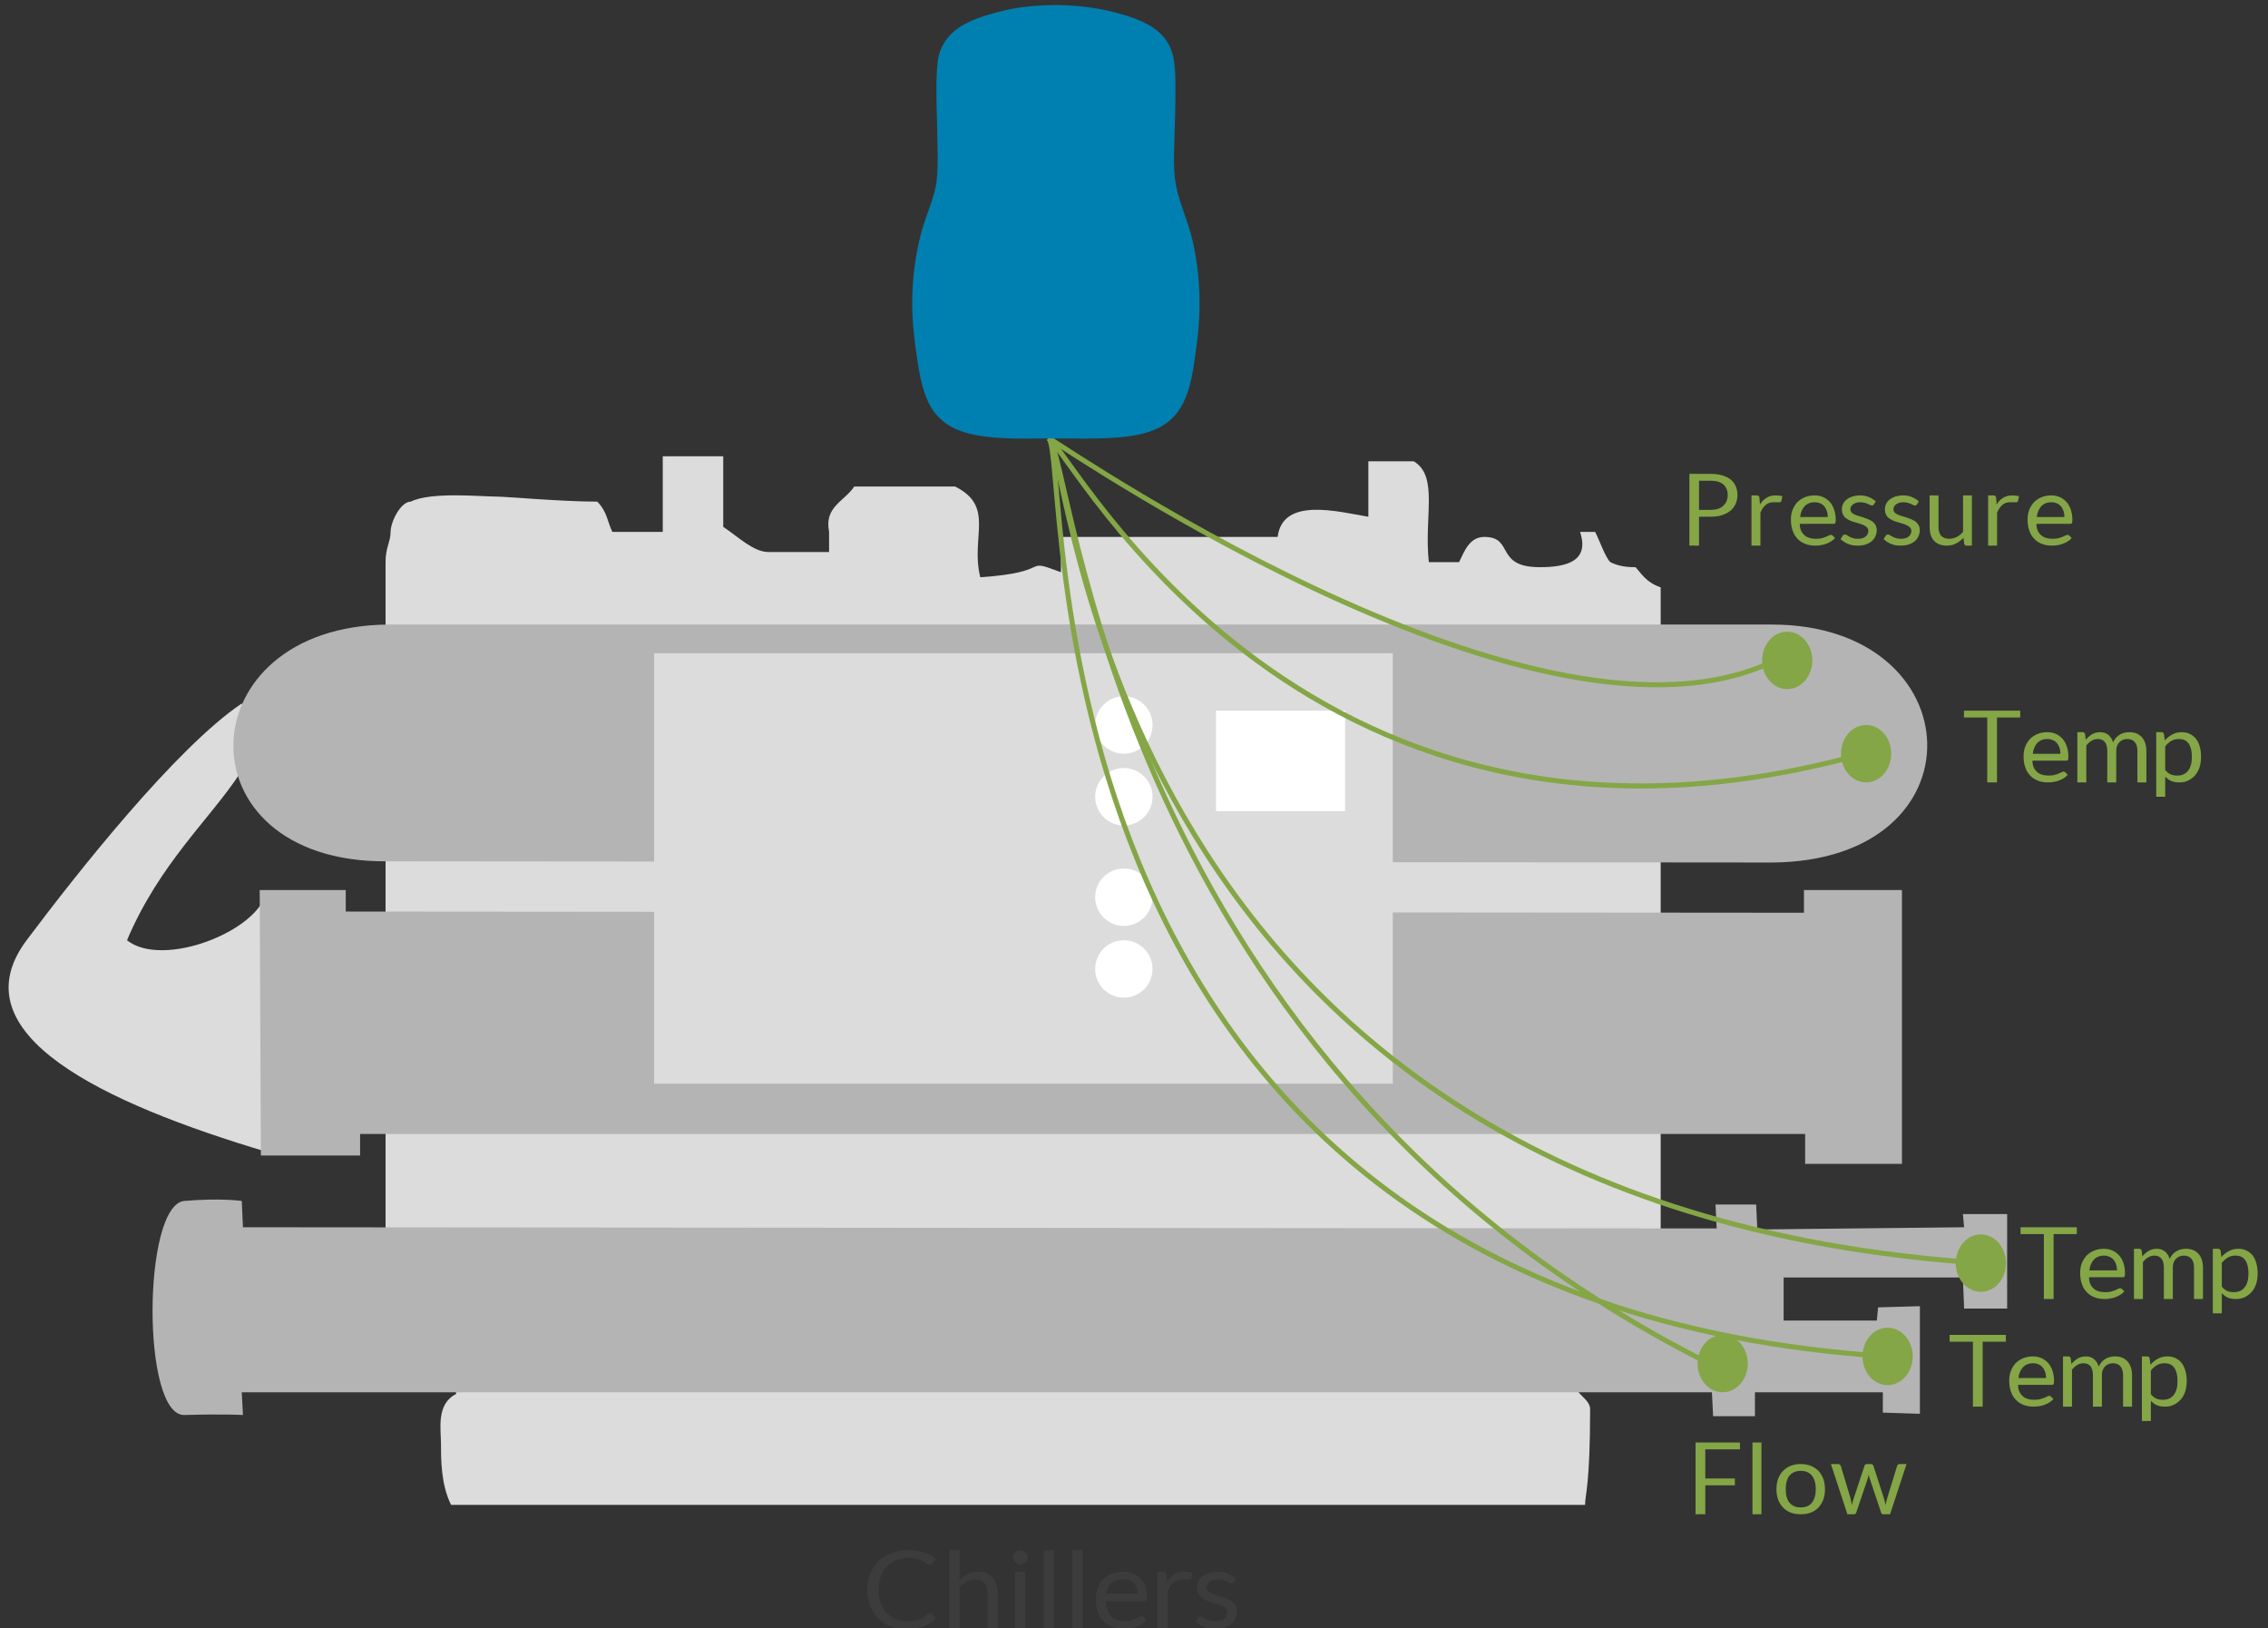 <?xml version="1.0" standalone="no"?><!-- Generator: Adobe Fireworks CS6, Export SVG Extension by Aaron Beall (http://fireworks.abeall.com) . Version: 0.6.1  --><!DOCTYPE svg PUBLIC "-//W3C//DTD SVG 1.1//EN" "http://www.w3.org/Graphics/SVG/1.1/DTD/svg11.dtd"><svg id="Untitled-Page%201" viewBox="0 0 450 323" style="background-color:#ffffff" version="1.1"	xmlns="http://www.w3.org/2000/svg" xmlns:xlink="http://www.w3.org/1999/xlink" xml:space="preserve"	x="0px" y="0px" width="450px" height="323px"><rect x="0" y="0" width="450" height="323" fill="#333333" stroke="none"/>	<g id="Layer%201">		<path d="M 143.5 90.5 C 143.5 94.5 143.5 99.5 143.5 104.5 C 146.5 106.5 149.5 109.5 152.5 109.5 L 164.5 109.5 C 164.5 108.5 164.5 106.5 164.5 105.5 C 163.5 100.5 167.5 99.5 169.5 96.5 L 189.5 96.5 C 197.5 100.5 192.5 106.5 194.5 114.5 C 209.5 113.5 202.5 110.5 210.5 113.5 L 210.5 106.5 L 253.5 106.5 C 254.5 98.5 265.5 101.5 271.5 102.5 L 271.5 91.5 L 280.5 91.5 C 285.5 94.5 282.5 102.5 283.5 111.5 L 289.5 111.5 C 290.5 109.5 291.5 106.5 294.5 106.5 C 300.5 106.5 296.5 112.5 305.5 112.5 C 310.5 112.5 315.5 111.5 313.5 105.5 L 316.5 105.5 C 317.5 107.5 318.5 110.5 319.5 111.5 C 321.5 112.5 323.5 112.5 324.5 112.5 C 325.5 113.5 326.5 115.5 329.5 116.5 L 329.5 270.5 L 312.5 270.5 C 311.5 271.5 312.5 271.5 312.5 274.5 C 312.5 276.5 315.5 277.5 315.5 279.5 C 315.5 294.5 314.5 296.5 314.5 298.5 L 89.5 298.5 C 87.5 294.5 87.5 289.5 87.5 286.5 C 87.5 283.5 86.5 278.5 90.5 276.5 L 90.5 270.5 L 76.5 270.5 L 76.5 111.5 C 76.5 108.5 77.5 107.5 77.5 105.5 C 77.5 103.5 79.5 99.5 81.5 99.5 C 85.5 97.5 95.5 98.5 98.5 98.5 C 100.5 98.5 111.5 99.5 118.5 99.5 C 120.5 101.5 120.5 103.5 121.5 105.5 L 131.5 105.5 L 131.5 90.5 L 143.5 90.5 ZM 306.5 272.5 L 306.5 287.5 L 95.5 287.5 L 95.5 272.5 L 306.5 272.5 Z" fill="#dcdcdc"/>		<g>			<path d="M 400.903 243.43 L 400.903 244.787 L 405.527 244.787 L 405.527 257.662 L 407.462 257.662 L 407.462 244.787 L 412.064 244.787 L 412.064 243.43 L 400.903 243.43 L 400.903 243.43 Z" fill="#84a646"/>			<path d="M 415.465 248.078 C 414.887 248.322 414.376 248.656 413.976 249.078 C 413.576 249.523 413.264 250.035 413.042 250.613 C 412.82 251.191 412.731 251.836 412.731 252.503 C 412.731 253.348 412.842 254.082 413.086 254.727 C 413.309 255.372 413.642 255.905 414.087 256.35 C 414.509 256.795 415.021 257.106 415.599 257.329 C 416.177 257.551 416.844 257.662 417.555 257.662 C 417.911 257.662 418.267 257.64 418.645 257.573 C 419 257.529 419.356 257.44 419.712 257.306 C 420.068 257.173 420.401 257.017 420.712 256.817 C 421.024 256.639 421.268 256.417 421.49 256.15 L 421.001 255.661 C 420.913 255.572 420.801 255.527 420.668 255.527 C 420.534 255.527 420.401 255.572 420.245 255.661 C 420.09 255.75 419.89 255.839 419.667 255.928 C 419.445 256.017 419.156 256.106 418.845 256.194 C 418.511 256.283 418.133 256.306 417.689 256.306 C 417.2 256.306 416.777 256.261 416.399 256.128 C 415.999 256.017 415.666 255.839 415.399 255.572 C 415.11 255.327 414.887 255.016 414.732 254.66 C 414.576 254.304 414.487 253.859 414.487 253.348 L 421.202 253.348 C 421.357 253.348 421.468 253.304 421.535 253.192 C 421.579 253.103 421.624 252.903 421.624 252.592 C 421.624 251.836 421.513 251.147 421.313 250.524 C 421.09 249.901 420.801 249.39 420.446 248.989 C 420.068 248.589 419.623 248.256 419.112 248.033 C 418.6 247.811 418.044 247.7 417.444 247.7 C 416.71 247.7 416.043 247.833 415.465 248.078 L 415.465 248.078 ZM 418.556 249.279 C 418.867 249.412 419.134 249.612 419.356 249.879 C 419.579 250.146 419.734 250.457 419.868 250.813 C 419.979 251.169 420.045 251.569 420.045 251.992 L 414.554 251.992 C 414.665 251.08 414.976 250.368 415.465 249.834 C 415.954 249.323 416.622 249.056 417.489 249.056 C 417.889 249.056 418.245 249.145 418.556 249.279 L 418.556 249.279 Z" fill="#84a646"/>			<path d="M 425.181 257.662 L 425.181 250.346 C 425.493 249.946 425.826 249.634 426.204 249.412 C 426.582 249.19 426.982 249.056 427.427 249.056 C 428.049 249.056 428.538 249.256 428.85 249.634 C 429.161 250.035 429.339 250.613 429.339 251.413 L 429.339 257.662 L 431.117 257.662 L 431.117 251.413 C 431.117 251.013 431.162 250.679 431.295 250.39 C 431.406 250.101 431.562 249.857 431.762 249.657 C 431.962 249.479 432.185 249.323 432.451 249.212 C 432.718 249.123 432.985 249.056 433.296 249.056 C 433.941 249.056 434.43 249.256 434.786 249.657 C 435.142 250.057 435.32 250.657 435.32 251.413 L 435.32 257.662 L 437.098 257.662 L 437.098 251.413 C 437.098 250.835 437.009 250.302 436.854 249.834 C 436.698 249.39 436.476 248.989 436.187 248.678 C 435.898 248.367 435.542 248.122 435.142 247.944 C 434.719 247.789 434.252 247.7 433.719 247.7 C 433.385 247.7 433.052 247.744 432.74 247.811 C 432.407 247.9 432.096 248.011 431.829 248.189 C 431.54 248.367 431.273 248.567 431.051 248.834 C 430.828 249.101 430.628 249.39 430.495 249.745 C 430.317 249.123 430.006 248.634 429.583 248.256 C 429.161 247.9 428.605 247.7 427.938 247.7 C 427.316 247.7 426.782 247.855 426.315 248.122 C 425.848 248.411 425.426 248.767 425.07 249.212 L 424.937 248.1 C 424.87 247.833 424.714 247.7 424.47 247.7 L 423.403 247.7 L 423.403 257.662 L 425.181 257.662 L 425.181 257.662 Z" fill="#84a646"/>			<path d="M 440.833 260.509 L 440.833 256.506 C 441.167 256.884 441.567 257.173 442.012 257.373 C 442.456 257.573 442.99 257.662 443.612 257.662 C 444.279 257.662 444.88 257.551 445.413 257.284 C 445.947 257.017 446.414 256.661 446.792 256.217 C 447.17 255.772 447.459 255.26 447.659 254.638 C 447.837 254.015 447.948 253.348 447.948 252.636 C 447.948 251.836 447.859 251.147 447.681 250.524 C 447.503 249.901 447.236 249.39 446.903 248.967 C 446.569 248.567 446.169 248.256 445.702 248.033 C 445.235 247.811 444.724 247.7 444.146 247.7 C 443.412 247.7 442.768 247.855 442.212 248.167 C 441.656 248.478 441.167 248.856 440.744 249.345 L 440.589 248.078 C 440.522 247.833 440.366 247.7 440.122 247.7 L 439.055 247.7 L 439.055 260.509 L 440.833 260.509 L 440.833 260.509 ZM 444.635 249.256 C 444.946 249.39 445.213 249.612 445.435 249.901 C 445.658 250.19 445.813 250.546 445.947 250.991 C 446.058 251.436 446.125 251.992 446.125 252.614 C 446.125 253.815 445.858 254.727 445.369 255.349 C 444.858 255.994 444.146 256.306 443.212 256.306 C 442.723 256.306 442.301 256.239 441.901 256.061 C 441.5 255.883 441.145 255.594 440.833 255.194 L 440.833 250.502 C 441.189 250.057 441.589 249.701 442.034 249.434 C 442.456 249.19 442.968 249.056 443.546 249.056 C 443.946 249.056 444.324 249.123 444.635 249.256 L 444.635 249.256 Z" fill="#84a646"/>		</g>		<g>			<path d="M 389.674 140.959 L 389.674 142.316 L 394.298 142.316 L 394.298 155.191 L 396.232 155.191 L 396.232 142.316 L 400.835 142.316 L 400.835 140.959 L 389.674 140.959 L 389.674 140.959 Z" fill="#84a646"/>			<path d="M 404.236 145.607 C 403.658 145.852 403.147 146.185 402.747 146.608 C 402.346 147.052 402.035 147.564 401.813 148.142 C 401.591 148.72 401.502 149.365 401.502 150.032 C 401.502 150.877 401.613 151.611 401.857 152.256 C 402.08 152.901 402.413 153.435 402.858 153.879 C 403.28 154.324 403.792 154.635 404.37 154.858 C 404.948 155.08 405.615 155.191 406.326 155.191 C 406.682 155.191 407.038 155.169 407.416 155.102 C 407.771 155.058 408.127 154.969 408.483 154.835 C 408.839 154.702 409.172 154.546 409.483 154.346 C 409.795 154.168 410.039 153.946 410.261 153.679 L 409.772 153.19 C 409.683 153.101 409.572 153.056 409.439 153.056 C 409.305 153.056 409.172 153.101 409.016 153.19 C 408.861 153.279 408.661 153.368 408.438 153.457 C 408.216 153.546 407.927 153.635 407.616 153.724 C 407.282 153.813 406.904 153.835 406.46 153.835 C 405.971 153.835 405.548 153.79 405.17 153.657 C 404.77 153.546 404.436 153.368 404.17 153.101 C 403.881 152.856 403.658 152.545 403.503 152.189 C 403.347 151.833 403.258 151.389 403.258 150.877 L 409.972 150.877 C 410.128 150.877 410.239 150.833 410.306 150.722 C 410.35 150.633 410.395 150.433 410.395 150.121 C 410.395 149.365 410.284 148.676 410.084 148.053 C 409.861 147.43 409.572 146.919 409.216 146.519 C 408.839 146.119 408.394 145.785 407.882 145.562 C 407.371 145.34 406.815 145.229 406.215 145.229 C 405.481 145.229 404.814 145.362 404.236 145.607 L 404.236 145.607 ZM 407.327 146.808 C 407.638 146.941 407.905 147.141 408.127 147.408 C 408.349 147.675 408.505 147.986 408.639 148.342 C 408.75 148.698 408.816 149.098 408.816 149.521 L 403.325 149.521 C 403.436 148.609 403.747 147.897 404.236 147.364 C 404.725 146.852 405.392 146.585 406.26 146.585 C 406.66 146.585 407.015 146.674 407.327 146.808 L 407.327 146.808 Z" fill="#84a646"/>			<path d="M 413.952 155.191 L 413.952 147.875 C 414.263 147.475 414.597 147.164 414.975 146.941 C 415.353 146.719 415.753 146.585 416.198 146.585 C 416.82 146.585 417.309 146.786 417.621 147.164 C 417.932 147.564 418.11 148.142 418.11 148.943 L 418.11 155.191 L 419.888 155.191 L 419.888 148.943 C 419.888 148.542 419.933 148.209 420.066 147.92 C 420.177 147.631 420.333 147.386 420.533 147.186 C 420.733 147.008 420.956 146.852 421.222 146.741 C 421.489 146.652 421.756 146.585 422.067 146.585 C 422.712 146.585 423.201 146.786 423.557 147.186 C 423.913 147.586 424.09 148.186 424.09 148.943 L 424.09 155.191 L 425.869 155.191 L 425.869 148.943 C 425.869 148.364 425.78 147.831 425.625 147.364 C 425.469 146.919 425.247 146.519 424.957 146.207 C 424.668 145.896 424.313 145.651 423.913 145.474 C 423.49 145.318 423.023 145.229 422.49 145.229 C 422.156 145.229 421.823 145.273 421.511 145.34 C 421.178 145.429 420.867 145.54 420.6 145.718 C 420.311 145.896 420.044 146.096 419.822 146.363 C 419.599 146.63 419.399 146.919 419.266 147.275 C 419.088 146.652 418.777 146.163 418.354 145.785 C 417.932 145.429 417.376 145.229 416.709 145.229 C 416.087 145.229 415.553 145.385 415.086 145.651 C 414.619 145.941 414.197 146.296 413.841 146.741 L 413.708 145.629 C 413.641 145.362 413.485 145.229 413.241 145.229 L 412.173 145.229 L 412.173 155.191 L 413.952 155.191 L 413.952 155.191 Z" fill="#84a646"/>			<path d="M 429.604 158.038 L 429.604 154.035 C 429.938 154.413 430.338 154.702 430.783 154.902 C 431.227 155.102 431.761 155.191 432.383 155.191 C 433.05 155.191 433.651 155.08 434.184 154.813 C 434.718 154.546 435.185 154.191 435.563 153.746 C 435.941 153.301 436.23 152.79 436.43 152.167 C 436.608 151.544 436.719 150.877 436.719 150.166 C 436.719 149.365 436.63 148.676 436.452 148.053 C 436.274 147.43 436.007 146.919 435.674 146.496 C 435.34 146.096 434.94 145.785 434.473 145.562 C 434.006 145.34 433.495 145.229 432.917 145.229 C 432.183 145.229 431.538 145.385 430.983 145.696 C 430.427 146.007 429.938 146.385 429.515 146.875 L 429.36 145.607 C 429.293 145.362 429.137 145.229 428.893 145.229 L 427.826 145.229 L 427.826 158.038 L 429.604 158.038 L 429.604 158.038 ZM 433.406 146.786 C 433.717 146.919 433.984 147.141 434.207 147.43 C 434.429 147.72 434.584 148.075 434.718 148.52 C 434.829 148.965 434.896 149.521 434.896 150.143 C 434.896 151.344 434.629 152.256 434.14 152.879 C 433.628 153.524 432.917 153.835 431.983 153.835 C 431.494 153.835 431.072 153.768 430.671 153.59 C 430.271 153.412 429.916 153.123 429.604 152.723 L 429.604 148.031 C 429.96 147.586 430.36 147.23 430.805 146.964 C 431.227 146.719 431.739 146.585 432.317 146.585 C 432.717 146.585 433.095 146.652 433.406 146.786 L 433.406 146.786 Z" fill="#84a646"/>		</g>		<g>			<path d="M 386.828 264.778 L 386.828 266.134 L 391.452 266.134 L 391.452 279.01 L 393.386 279.01 L 393.386 266.134 L 397.989 266.134 L 397.989 264.778 L 386.828 264.778 L 386.828 264.778 Z" fill="#84a646"/>			<path d="M 401.39 269.425 C 400.812 269.67 400.301 270.003 399.901 270.426 C 399.5 270.871 399.189 271.382 398.967 271.96 C 398.745 272.538 398.656 273.183 398.656 273.851 C 398.656 274.695 398.767 275.429 399.011 276.074 C 399.234 276.719 399.567 277.253 400.012 277.698 C 400.434 278.142 400.946 278.454 401.524 278.676 C 402.102 278.898 402.769 279.01 403.48 279.01 C 403.836 279.01 404.192 278.987 404.57 278.921 C 404.925 278.876 405.281 278.787 405.637 278.654 C 405.993 278.52 406.326 278.365 406.637 278.165 C 406.949 277.987 407.193 277.764 407.416 277.497 L 406.926 277.008 C 406.837 276.919 406.726 276.875 406.593 276.875 C 406.459 276.875 406.326 276.919 406.171 277.008 C 406.015 277.097 405.815 277.186 405.592 277.275 C 405.37 277.364 405.081 277.453 404.77 277.542 C 404.436 277.631 404.058 277.653 403.614 277.653 C 403.125 277.653 402.702 277.609 402.324 277.475 C 401.924 277.364 401.591 277.186 401.324 276.919 C 401.035 276.675 400.812 276.363 400.657 276.007 C 400.501 275.652 400.412 275.207 400.412 274.695 L 407.127 274.695 C 407.282 274.695 407.393 274.651 407.46 274.54 C 407.505 274.451 407.549 274.251 407.549 273.939 C 407.549 273.183 407.438 272.494 407.238 271.871 C 407.015 271.249 406.726 270.737 406.37 270.337 C 405.993 269.937 405.548 269.603 405.037 269.381 C 404.525 269.158 403.969 269.047 403.369 269.047 C 402.635 269.047 401.968 269.181 401.39 269.425 L 401.39 269.425 ZM 404.481 270.626 C 404.792 270.76 405.059 270.96 405.281 271.226 C 405.503 271.493 405.659 271.805 405.793 272.16 C 405.904 272.516 405.97 272.916 405.97 273.339 L 400.479 273.339 C 400.59 272.427 400.901 271.716 401.39 271.182 C 401.88 270.671 402.546 270.404 403.413 270.404 C 403.814 270.404 404.17 270.493 404.481 270.626 L 404.481 270.626 Z" fill="#84a646"/>			<path d="M 411.106 279.01 L 411.106 271.693 C 411.417 271.293 411.751 270.982 412.129 270.76 C 412.507 270.537 412.907 270.404 413.352 270.404 C 413.974 270.404 414.463 270.604 414.775 270.982 C 415.086 271.382 415.264 271.96 415.264 272.761 L 415.264 279.01 L 417.042 279.01 L 417.042 272.761 C 417.042 272.361 417.087 272.027 417.22 271.738 C 417.332 271.449 417.487 271.204 417.687 271.004 C 417.887 270.826 418.11 270.671 418.376 270.559 C 418.643 270.47 418.91 270.404 419.221 270.404 C 419.866 270.404 420.355 270.604 420.711 271.004 C 421.067 271.404 421.245 272.005 421.245 272.761 L 421.245 279.01 L 423.023 279.01 L 423.023 272.761 C 423.023 272.183 422.934 271.649 422.779 271.182 C 422.623 270.737 422.401 270.337 422.112 270.026 C 421.822 269.714 421.467 269.47 421.067 269.292 C 420.644 269.136 420.177 269.047 419.644 269.047 C 419.31 269.047 418.977 269.092 418.665 269.158 C 418.332 269.247 418.021 269.358 417.754 269.536 C 417.465 269.714 417.198 269.914 416.976 270.181 C 416.753 270.448 416.553 270.737 416.42 271.093 C 416.242 270.47 415.931 269.981 415.508 269.603 C 415.086 269.247 414.53 269.047 413.863 269.047 C 413.241 269.047 412.707 269.203 412.24 269.47 C 411.773 269.759 411.351 270.115 410.995 270.559 L 410.862 269.447 C 410.795 269.181 410.639 269.047 410.395 269.047 L 409.327 269.047 L 409.327 279.01 L 411.106 279.01 L 411.106 279.01 Z" fill="#84a646"/>			<path d="M 426.758 281.856 L 426.758 277.853 C 427.092 278.231 427.492 278.52 427.937 278.721 C 428.381 278.921 428.915 279.01 429.537 279.01 C 430.204 279.01 430.805 278.898 431.338 278.632 C 431.872 278.365 432.339 278.009 432.717 277.564 C 433.095 277.119 433.384 276.608 433.584 275.985 C 433.762 275.363 433.873 274.695 433.873 273.984 C 433.873 273.183 433.784 272.494 433.606 271.871 C 433.428 271.249 433.161 270.737 432.828 270.315 C 432.494 269.914 432.094 269.603 431.627 269.381 C 431.16 269.158 430.649 269.047 430.071 269.047 C 429.337 269.047 428.693 269.203 428.137 269.514 C 427.581 269.825 427.092 270.204 426.669 270.693 L 426.514 269.425 C 426.447 269.181 426.291 269.047 426.047 269.047 L 424.98 269.047 L 424.98 281.856 L 426.758 281.856 L 426.758 281.856 ZM 430.56 270.604 C 430.871 270.737 431.138 270.96 431.361 271.249 C 431.583 271.538 431.738 271.894 431.872 272.338 C 431.983 272.783 432.05 273.339 432.05 273.962 C 432.05 275.163 431.783 276.074 431.294 276.697 C 430.783 277.342 430.071 277.653 429.137 277.653 C 428.648 277.653 428.226 277.586 427.825 277.409 C 427.425 277.231 427.07 276.942 426.758 276.541 L 426.758 271.849 C 427.114 271.404 427.514 271.049 427.959 270.782 C 428.381 270.537 428.893 270.404 429.471 270.404 C 429.871 270.404 430.249 270.47 430.56 270.604 L 430.56 270.604 Z" fill="#84a646"/>		</g>		<g>			<path d="M 336.419 286.126 L 336.419 300.358 L 338.353 300.358 L 338.353 294.62 L 344.223 294.62 L 344.223 293.264 L 338.353 293.264 L 338.353 287.482 L 345.223 287.482 L 345.223 286.126 L 336.419 286.126 L 336.419 286.126 Z" fill="#84a646"/>			<path d="M 347.713 286.126 L 347.713 300.358 L 349.492 300.358 L 349.492 286.126 L 347.713 286.126 L 347.713 286.126 Z" fill="#84a646"/>			<path d="M 355.295 290.751 C 354.695 290.996 354.183 291.329 353.783 291.752 C 353.361 292.196 353.027 292.708 352.805 293.331 C 352.582 293.953 352.471 294.62 352.471 295.376 C 352.471 296.155 352.582 296.844 352.805 297.445 C 353.027 298.067 353.361 298.579 353.783 299.023 C 354.183 299.468 354.695 299.802 355.295 300.024 C 355.873 300.246 356.54 300.358 357.296 300.358 C 358.029 300.358 358.697 300.246 359.297 300.024 C 359.875 299.802 360.386 299.468 360.809 299.023 C 361.209 298.579 361.542 298.067 361.765 297.445 C 361.987 296.844 362.098 296.155 362.098 295.376 C 362.098 294.62 361.987 293.953 361.765 293.331 C 361.542 292.708 361.209 292.196 360.809 291.752 C 360.386 291.329 359.875 290.996 359.297 290.751 C 358.697 290.529 358.029 290.395 357.296 290.395 C 356.54 290.395 355.873 290.529 355.295 290.751 L 355.295 290.751 ZM 355.984 298.757 C 355.606 298.601 355.295 298.356 355.05 298.045 C 354.784 297.734 354.606 297.356 354.494 296.911 C 354.361 296.466 354.317 295.955 354.317 295.376 C 354.317 294.82 354.361 294.309 354.494 293.864 C 354.606 293.42 354.784 293.019 355.05 292.708 C 355.295 292.397 355.606 292.174 355.984 291.996 C 356.34 291.841 356.784 291.752 357.296 291.752 C 358.274 291.752 359.03 292.085 359.519 292.708 C 360.008 293.353 360.275 294.242 360.275 295.376 C 360.275 296.533 360.008 297.422 359.519 298.045 C 359.03 298.69 358.274 299.001 357.296 299.001 C 356.784 299.001 356.34 298.934 355.984 298.757 L 355.984 298.757 Z" fill="#84a646"/>			<path d="M 366.545 300.358 L 367.879 300.358 C 368.079 300.358 368.212 300.246 368.301 300.024 L 370.547 293.375 C 370.591 293.242 370.636 293.086 370.68 292.93 C 370.702 292.775 370.747 292.619 370.791 292.463 C 370.813 292.619 370.836 292.775 370.88 292.93 C 370.902 293.086 370.947 293.242 371.014 293.375 L 373.237 300.024 C 373.304 300.246 373.415 300.358 373.593 300.358 L 375.016 300.358 L 378.284 290.395 L 376.928 290.395 C 376.794 290.395 376.683 290.44 376.594 290.506 C 376.505 290.573 376.438 290.662 376.416 290.751 L 374.438 297.2 C 374.371 297.4 374.304 297.622 374.26 297.845 C 374.215 298.089 374.171 298.312 374.149 298.534 C 374.082 298.312 374.015 298.089 373.971 297.867 C 373.926 297.645 373.859 297.422 373.793 297.2 L 371.703 290.729 C 371.658 290.64 371.614 290.573 371.525 290.506 C 371.436 290.44 371.325 290.395 371.192 290.395 L 370.435 290.395 C 370.302 290.395 370.191 290.44 370.102 290.506 C 370.013 290.573 369.969 290.64 369.946 290.729 L 367.812 297.178 C 367.723 297.422 367.656 297.645 367.59 297.867 C 367.523 298.089 367.478 298.312 367.434 298.534 L 367.301 297.867 C 367.256 297.645 367.212 297.422 367.167 297.178 L 365.233 290.751 C 365.188 290.662 365.122 290.595 365.033 290.506 C 364.944 290.44 364.811 290.395 364.677 290.395 L 363.276 290.395 L 366.545 300.358 L 366.545 300.358 Z" fill="#84a646"/>		</g>		<g>			<path d="M 184.145 320.148 C 183.856 320.415 183.567 320.615 183.278 320.793 C 182.989 320.971 182.678 321.127 182.367 321.238 C 182.033 321.371 181.678 321.46 181.299 321.505 C 180.899 321.571 180.477 321.594 179.988 321.594 C 179.187 321.594 178.431 321.46 177.742 321.171 C 177.053 320.904 176.453 320.482 175.964 319.948 C 175.452 319.414 175.052 318.747 174.763 317.969 C 174.452 317.191 174.318 316.301 174.318 315.3 C 174.318 314.344 174.452 313.477 174.763 312.699 C 175.052 311.92 175.452 311.253 175.986 310.719 C 176.519 310.186 177.142 309.763 177.853 309.452 C 178.565 309.163 179.365 309.007 180.255 309.007 C 180.744 309.007 181.166 309.052 181.544 309.118 C 181.9 309.207 182.233 309.296 182.522 309.385 C 182.789 309.496 183.034 309.608 183.256 309.719 C 183.456 309.852 183.634 309.963 183.79 310.052 C 183.923 310.163 184.056 310.252 184.168 310.319 C 184.279 310.408 184.39 310.43 184.501 310.43 C 184.612 310.43 184.701 310.408 184.79 310.364 C 184.857 310.319 184.923 310.252 184.968 310.163 L 185.679 309.163 C 185.012 308.651 184.234 308.251 183.367 307.94 C 182.5 307.628 181.477 307.473 180.277 307.473 C 179.054 307.473 177.942 307.673 176.942 308.051 C 175.919 308.429 175.052 308.963 174.34 309.652 C 173.629 310.364 173.073 311.186 172.673 312.143 C 172.273 313.099 172.073 314.144 172.073 315.3 C 172.073 316.457 172.251 317.524 172.629 318.48 C 172.984 319.459 173.518 320.282 174.185 320.971 C 174.852 321.66 175.674 322.194 176.631 322.572 C 177.587 322.95 178.654 323.128 179.854 323.128 C 181.188 323.128 182.322 322.95 183.278 322.572 C 184.234 322.216 185.057 321.705 185.724 321.038 L 184.857 320.104 C 184.746 320.015 184.635 319.97 184.523 319.97 C 184.39 319.97 184.279 320.037 184.145 320.148 L 184.145 320.148 Z" fill="#3c3c3c"/>			<path d="M 190.393 323.128 L 190.393 314.856 C 190.838 314.366 191.304 313.988 191.838 313.699 C 192.349 313.432 192.905 313.277 193.506 313.277 C 194.306 313.277 194.928 313.521 195.329 313.988 C 195.729 314.455 195.929 315.123 195.929 315.967 L 195.929 323.128 L 197.952 323.128 L 197.952 315.99 C 197.952 315.367 197.863 314.789 197.708 314.255 C 197.53 313.744 197.285 313.299 196.974 312.921 C 196.64 312.543 196.24 312.254 195.751 312.054 C 195.262 311.853 194.728 311.742 194.106 311.742 C 193.305 311.742 192.616 311.898 192.016 312.209 C 191.416 312.521 190.882 312.921 190.393 313.41 L 190.393 307.473 L 188.37 307.473 L 188.37 323.128 L 190.393 323.128 L 190.393 323.128 Z" fill="#3c3c3c"/>			<path d="M 201.398 311.742 L 201.398 323.128 L 203.421 323.128 L 203.421 311.742 L 201.398 311.742 L 201.398 311.742 ZM 203.755 308.34 C 203.666 308.162 203.577 308.029 203.444 307.895 C 203.31 307.762 203.155 307.673 202.977 307.584 C 202.799 307.517 202.599 307.473 202.421 307.473 C 202.221 307.473 202.043 307.517 201.865 307.584 C 201.687 307.673 201.554 307.762 201.42 307.895 C 201.287 308.029 201.176 308.162 201.109 308.34 C 201.02 308.518 200.998 308.696 200.998 308.874 C 200.998 309.074 201.02 309.252 201.109 309.43 C 201.176 309.608 201.287 309.741 201.42 309.874 C 201.554 310.008 201.687 310.097 201.865 310.163 C 202.043 310.252 202.221 310.275 202.421 310.275 C 202.599 310.275 202.799 310.252 202.977 310.163 C 203.155 310.097 203.31 310.008 203.444 309.874 C 203.577 309.741 203.666 309.608 203.755 309.43 C 203.844 309.252 203.888 309.074 203.888 308.874 C 203.888 308.696 203.844 308.518 203.755 308.34 L 203.755 308.34 Z" fill="#3c3c3c"/>			<path d="M 207.09 307.473 L 207.09 323.128 L 209.113 323.128 L 209.113 307.473 L 207.09 307.473 L 207.09 307.473 Z" fill="#3c3c3c"/>			<path d="M 212.781 307.473 L 212.781 323.128 L 214.805 323.128 L 214.805 307.473 L 212.781 307.473 L 212.781 307.473 Z" fill="#3c3c3c"/>			<path d="M 220.563 312.165 C 219.896 312.454 219.318 312.832 218.851 313.321 C 218.384 313.81 218.029 314.389 217.784 315.056 C 217.539 315.723 217.428 316.457 217.428 317.213 C 217.428 318.191 217.562 319.036 217.828 319.77 C 218.095 320.504 218.495 321.127 218.985 321.616 C 219.474 322.105 220.052 322.483 220.719 322.75 C 221.386 323.017 222.119 323.128 222.92 323.128 C 223.32 323.128 223.742 323.106 224.187 323.039 C 224.609 322.972 225.01 322.861 225.41 322.728 C 225.81 322.594 226.188 322.416 226.544 322.194 C 226.9 321.972 227.189 321.727 227.433 321.438 L 226.877 320.749 C 226.788 320.637 226.655 320.571 226.477 320.571 C 226.344 320.571 226.21 320.637 226.032 320.749 C 225.855 320.86 225.632 320.971 225.365 321.082 C 225.099 321.216 224.765 321.327 224.409 321.438 C 224.031 321.549 223.587 321.594 223.098 321.594 C 222.542 321.594 222.053 321.527 221.608 321.349 C 221.163 321.193 220.785 320.949 220.474 320.615 C 220.163 320.282 219.896 319.859 219.718 319.37 C 219.54 318.881 219.429 318.28 219.429 317.613 L 227.1 317.613 C 227.278 317.613 227.411 317.569 227.478 317.457 C 227.544 317.368 227.589 317.146 227.589 316.835 C 227.589 316.034 227.455 315.3 227.233 314.678 C 226.988 314.055 226.655 313.521 226.233 313.077 C 225.81 312.654 225.299 312.32 224.721 312.098 C 224.143 311.876 223.498 311.742 222.809 311.742 C 221.964 311.742 221.23 311.898 220.563 312.165 L 220.563 312.165 ZM 224.076 313.477 C 224.432 313.61 224.743 313.81 225.01 314.055 C 225.254 314.322 225.432 314.611 225.566 314.945 C 225.699 315.3 225.766 315.678 225.766 316.079 L 219.496 316.079 C 219.629 315.211 219.963 314.522 220.541 314.033 C 221.097 313.544 221.875 313.277 222.853 313.277 C 223.298 313.277 223.72 313.343 224.076 313.477 L 224.076 313.477 Z" fill="#3c3c3c"/>			<path d="M 231.657 323.128 L 231.657 315.656 C 231.969 314.9 232.347 314.3 232.836 313.899 C 233.303 313.499 233.903 313.277 234.614 313.277 L 235.526 313.277 L 236.015 313.277 C 236.193 313.277 236.326 313.21 236.371 313.054 L 236.638 311.92 C 236.415 311.876 236.171 311.831 235.904 311.787 C 235.637 311.765 235.37 311.742 235.059 311.742 C 234.259 311.742 233.592 311.92 233.014 312.276 C 232.436 312.632 231.946 313.143 231.546 313.766 L 231.413 312.232 C 231.368 312.054 231.324 311.942 231.235 311.853 C 231.146 311.787 231.013 311.742 230.79 311.742 L 229.634 311.742 L 229.634 323.128 L 231.657 323.128 L 231.657 323.128 Z" fill="#3c3c3c"/>			<path d="M 245.22 313.121 C 244.775 312.699 244.241 312.365 243.641 312.12 C 243.041 311.876 242.374 311.742 241.618 311.742 C 240.951 311.742 240.373 311.831 239.861 312.009 C 239.35 312.187 238.928 312.409 238.572 312.699 C 238.216 312.988 237.972 313.321 237.794 313.699 C 237.616 314.099 237.527 314.5 237.527 314.9 C 237.527 315.367 237.594 315.767 237.772 316.079 C 237.949 316.412 238.172 316.679 238.439 316.901 C 238.705 317.124 239.039 317.324 239.394 317.457 C 239.75 317.613 240.128 317.747 240.506 317.858 C 240.884 317.991 241.262 318.102 241.618 318.191 C 241.974 318.302 242.285 318.414 242.574 318.547 C 242.841 318.68 243.063 318.858 243.241 319.058 C 243.419 319.259 243.508 319.503 243.508 319.792 C 243.508 320.059 243.463 320.282 243.374 320.504 C 243.285 320.726 243.13 320.904 242.93 321.06 C 242.73 321.238 242.485 321.371 242.196 321.46 C 241.885 321.549 241.551 321.594 241.151 321.594 C 240.684 321.594 240.306 321.549 239.995 321.438 C 239.684 321.349 239.439 321.238 239.217 321.104 C 238.994 320.993 238.816 320.882 238.661 320.771 C 238.505 320.682 238.372 320.615 238.238 320.615 C 238.105 320.615 237.994 320.66 237.905 320.704 C 237.816 320.749 237.727 320.815 237.683 320.904 L 237.216 321.638 C 237.66 322.083 238.194 322.439 238.861 322.705 C 239.528 322.995 240.262 323.128 241.062 323.128 C 241.751 323.128 242.374 323.039 242.907 322.861 C 243.441 322.683 243.908 322.439 244.286 322.127 C 244.642 321.816 244.931 321.438 245.131 321.015 C 245.309 320.593 245.42 320.126 245.42 319.614 C 245.42 319.17 245.331 318.792 245.153 318.48 C 244.975 318.169 244.753 317.924 244.486 317.702 C 244.197 317.48 243.886 317.302 243.53 317.146 C 243.174 317.013 242.796 316.879 242.418 316.746 C 242.04 316.635 241.685 316.523 241.329 316.412 C 240.973 316.323 240.64 316.19 240.373 316.056 C 240.084 315.923 239.861 315.767 239.684 315.567 C 239.506 315.389 239.439 315.145 239.439 314.856 C 239.439 314.633 239.483 314.433 239.595 314.255 C 239.684 314.077 239.839 313.899 240.039 313.744 C 240.217 313.61 240.462 313.499 240.728 313.41 C 240.995 313.321 241.307 313.277 241.662 313.277 C 242.062 313.277 242.396 313.321 242.685 313.41 C 242.952 313.499 243.196 313.588 243.419 313.677 C 243.641 313.766 243.819 313.855 243.952 313.922 C 244.086 314.011 244.219 314.033 244.352 314.033 C 244.53 314.033 244.686 313.966 244.775 313.81 L 245.22 313.121 L 245.22 313.121 Z" fill="#3c3c3c"/>		</g>		<g>			<path d="M 47.968 139.536 C 34.924 148.312 15.241 173.218 5.28 186.502 C -8.68 205.12 20.604 218.834 52.948 228.486 L 52.948 176.539 C 51.743 184.587 32.316 192.194 25.201 186.502 C 31.604 171.321 41.802 162.307 47.594 153.419 C 50.559 148.87 49.307 143.599 47.968 139.536 L 47.968 139.536 Z" fill="#dcdcdc"/>			<path d="M 47.968 276.163 L 339.666 276.163 L 339.903 280.907 L 348.203 280.907 L 348.203 276.163 L 373.579 276.163 L 373.579 280.196 L 380.93 280.433 L 380.93 259.085 L 372.63 259.322 L 372.393 261.931 L 353.895 261.931 L 353.895 253.392 L 389.468 253.392 L 389.705 259.559 L 398.242 259.559 L 398.242 240.82 L 389.468 240.82 L 389.705 243.429 L 348.672 243.868 L 348.44 238.923 L 340.377 238.923 L 340.614 243.666 L 48.205 243.429 L 47.968 238.211 C 47.968 238.211 43.798 237.593 36.584 238.211 C 28.284 238.923 28.047 280.907 36.584 280.67 C 44.693 280.444 48.205 280.67 48.205 280.67 L 47.968 276.163 Z" fill="#b4b4b4"/>			<path d="M 377.373 230.858 L 358.163 230.858 L 358.163 224.928 L 71.446 224.928 L 71.446 229.197 L 51.762 229.197 L 51.525 176.539 L 68.6 176.539 L 68.6 180.809 L 357.926 181.046 L 357.926 176.539 L 377.373 176.539 L 377.373 230.858 Z" fill="#b4b4b4"/>			<path d="M 351.523 123.881 L 77.138 123.881 C 36.822 124.118 35.399 171.083 76.663 170.846 L 351.523 171.083 C 393.736 170.846 391.602 123.881 351.523 123.881 L 351.523 123.881 Z" fill="#b4b4b4"/>			<path d="M 129.785 129.574 L 276.346 129.574 L 276.346 214.966 L 129.785 214.966 L 129.785 129.574 Z" fill="#dcdcdc"/>			<path id="Ellipse" d="M 217.295 143.806 C 217.295 140.661 219.843 138.113 222.986 138.113 C 226.13 138.113 228.678 140.661 228.678 143.806 C 228.678 146.95 226.13 149.498 222.986 149.498 C 219.843 149.498 217.295 146.95 217.295 143.806 Z" fill="#ffffff"/>			<path id="Ellipse2" d="M 217.295 158.038 C 217.295 154.893 219.843 152.345 222.986 152.345 C 226.13 152.345 228.678 154.893 228.678 158.038 C 228.678 161.182 226.13 163.73 222.986 163.73 C 219.843 163.73 217.295 161.182 217.295 158.038 Z" fill="#ffffff"/>			<path id="Ellipse3" d="M 217.295 177.962 C 217.295 174.818 219.843 172.27 222.986 172.27 C 226.13 172.27 228.678 174.818 228.678 177.962 C 228.678 181.107 226.13 183.655 222.986 183.655 C 219.843 183.655 217.295 181.107 217.295 177.962 Z" fill="#ffffff"/>			<path id="Ellipse4" d="M 217.295 192.194 C 217.295 189.05 219.843 186.502 222.986 186.502 C 226.13 186.502 228.678 189.05 228.678 192.194 C 228.678 195.339 226.13 197.887 222.986 197.887 C 219.843 197.887 217.295 195.339 217.295 192.194 Z" fill="#ffffff"/>			<rect x="241.273" y="140.959" width="25.613" height="19.925" fill="#ffffff"/>		</g>		<g>			<path d="M 339.399 102.489 C 340.243 102.489 341.022 102.4 341.689 102.177 C 342.356 101.955 342.911 101.666 343.356 101.288 C 343.801 100.91 344.134 100.465 344.379 99.931 C 344.601 99.42 344.735 98.842 344.735 98.197 C 344.735 97.574 344.623 96.996 344.401 96.462 C 344.179 95.951 343.868 95.506 343.423 95.15 C 342.978 94.794 342.422 94.505 341.755 94.305 C 341.088 94.105 340.288 93.994 339.399 93.994 L 335.197 93.994 L 335.197 108.226 L 337.109 108.226 L 337.109 102.489 L 339.399 102.489 L 339.399 102.489 ZM 337.109 95.35 L 339.399 95.35 C 340.533 95.35 341.377 95.617 341.955 96.106 C 342.511 96.618 342.8 97.307 342.8 98.197 C 342.8 98.641 342.711 99.042 342.578 99.397 C 342.422 99.753 342.2 100.065 341.911 100.332 C 341.622 100.598 341.266 100.799 340.866 100.932 C 340.444 101.065 339.954 101.132 339.399 101.132 L 337.109 101.132 L 337.109 95.35 L 337.109 95.35 Z" fill="#84a646"/>			<path d="M 349.292 108.226 L 349.292 101.688 C 349.559 101.021 349.915 100.509 350.337 100.154 C 350.738 99.798 351.271 99.62 351.894 99.62 L 352.694 99.62 L 353.116 99.62 C 353.272 99.62 353.383 99.553 353.428 99.42 L 353.65 98.419 C 353.45 98.375 353.25 98.352 353.028 98.308 C 352.805 98.286 352.538 98.263 352.272 98.263 C 351.582 98.263 350.982 98.441 350.471 98.753 C 349.959 99.064 349.537 99.509 349.204 100.065 L 349.092 98.686 C 349.048 98.552 349.003 98.441 348.937 98.375 C 348.848 98.308 348.714 98.263 348.536 98.263 L 347.514 98.263 L 347.514 108.226 L 349.292 108.226 L 349.292 108.226 Z" fill="#84a646"/>			<path d="M 358.075 98.641 C 357.496 98.886 356.985 99.22 356.585 99.642 C 356.185 100.087 355.873 100.598 355.651 101.177 C 355.429 101.755 355.34 102.4 355.34 103.067 C 355.34 103.912 355.451 104.646 355.695 105.29 C 355.918 105.935 356.251 106.469 356.696 106.914 C 357.118 107.359 357.63 107.67 358.208 107.892 C 358.786 108.115 359.453 108.226 360.164 108.226 C 360.52 108.226 360.876 108.204 361.254 108.137 C 361.61 108.092 361.965 108.003 362.321 107.87 C 362.677 107.737 363.01 107.581 363.322 107.381 C 363.633 107.203 363.877 106.981 364.1 106.714 L 363.611 106.224 C 363.522 106.135 363.41 106.091 363.277 106.091 C 363.144 106.091 363.01 106.135 362.855 106.224 C 362.699 106.313 362.499 106.402 362.276 106.491 C 362.054 106.58 361.765 106.669 361.454 106.758 C 361.12 106.847 360.742 106.869 360.298 106.869 C 359.809 106.869 359.386 106.825 359.008 106.691 C 358.608 106.58 358.275 106.402 358.008 106.135 C 357.719 105.891 357.496 105.579 357.341 105.224 C 357.185 104.868 357.096 104.423 357.096 103.912 L 363.811 103.912 C 363.966 103.912 364.077 103.867 364.144 103.756 C 364.189 103.667 364.233 103.467 364.233 103.156 C 364.233 102.4 364.122 101.71 363.922 101.088 C 363.699 100.465 363.41 99.954 363.055 99.553 C 362.677 99.153 362.232 98.819 361.721 98.597 C 361.209 98.375 360.654 98.263 360.053 98.263 C 359.32 98.263 358.652 98.397 358.075 98.641 L 358.075 98.641 ZM 361.165 99.842 C 361.476 99.976 361.743 100.176 361.965 100.443 C 362.188 100.71 362.343 101.021 362.477 101.377 C 362.588 101.733 362.654 102.133 362.654 102.555 L 357.163 102.555 C 357.274 101.644 357.585 100.932 358.075 100.398 C 358.564 99.887 359.231 99.62 360.098 99.62 C 360.498 99.62 360.854 99.709 361.165 99.842 L 361.165 99.842 Z" fill="#84a646"/>			<path d="M 372.192 99.464 C 371.792 99.108 371.348 98.819 370.814 98.597 C 370.28 98.375 369.702 98.263 369.035 98.263 C 368.457 98.263 367.968 98.352 367.524 98.486 C 367.079 98.641 366.701 98.842 366.39 99.086 C 366.078 99.353 365.834 99.642 365.678 99.976 C 365.523 100.332 365.456 100.665 365.456 101.021 C 365.456 101.443 365.523 101.799 365.678 102.066 C 365.812 102.355 366.012 102.6 366.256 102.778 C 366.501 102.978 366.79 103.133 367.101 103.267 C 367.412 103.4 367.746 103.511 368.079 103.6 C 368.391 103.712 368.724 103.8 369.035 103.889 C 369.347 103.978 369.636 104.09 369.88 104.223 C 370.125 104.356 370.325 104.49 370.481 104.668 C 370.614 104.846 370.703 105.046 370.703 105.313 C 370.703 105.535 370.658 105.735 370.57 105.913 C 370.481 106.091 370.369 106.269 370.192 106.402 C 370.014 106.558 369.791 106.669 369.547 106.758 C 369.28 106.847 368.991 106.869 368.635 106.869 C 368.235 106.869 367.901 106.825 367.635 106.736 C 367.368 106.647 367.123 106.558 366.945 106.447 C 366.745 106.358 366.59 106.247 366.456 106.158 C 366.323 106.069 366.19 106.024 366.078 106.024 C 365.945 106.024 365.856 106.046 365.789 106.091 C 365.7 106.135 365.656 106.202 365.611 106.291 L 365.189 106.936 C 365.589 107.314 366.056 107.625 366.634 107.87 C 367.212 108.115 367.835 108.226 368.546 108.226 C 369.169 108.226 369.702 108.159 370.169 108.003 C 370.636 107.848 371.036 107.625 371.37 107.359 C 371.681 107.092 371.926 106.758 372.103 106.38 C 372.281 106.002 372.37 105.602 372.37 105.157 C 372.37 104.779 372.281 104.445 372.148 104.179 C 371.992 103.912 371.792 103.667 371.548 103.467 C 371.281 103.289 371.014 103.133 370.703 103 C 370.392 102.867 370.058 102.755 369.747 102.644 C 369.413 102.555 369.102 102.444 368.791 102.355 C 368.48 102.266 368.19 102.177 367.946 102.044 C 367.701 101.933 367.501 101.799 367.368 101.621 C 367.212 101.466 367.146 101.266 367.146 100.999 C 367.146 100.821 367.19 100.643 367.279 100.465 C 367.368 100.309 367.479 100.176 367.657 100.042 C 367.835 99.909 368.035 99.82 368.279 99.731 C 368.502 99.664 368.769 99.62 369.08 99.62 C 369.413 99.62 369.702 99.664 369.969 99.731 C 370.214 99.798 370.436 99.865 370.614 99.954 C 370.792 100.042 370.947 100.109 371.081 100.176 C 371.214 100.243 371.325 100.265 371.437 100.265 C 371.592 100.265 371.703 100.198 371.792 100.065 L 372.192 99.464 L 372.192 99.464 Z" fill="#84a646"/>			<path d="M 380.73 99.464 C 380.33 99.108 379.885 98.819 379.351 98.597 C 378.818 98.375 378.24 98.263 377.573 98.263 C 376.995 98.263 376.506 98.352 376.061 98.486 C 375.616 98.641 375.238 98.842 374.927 99.086 C 374.616 99.353 374.371 99.642 374.216 99.976 C 374.06 100.332 373.993 100.665 373.993 101.021 C 373.993 101.443 374.06 101.799 374.216 102.066 C 374.349 102.355 374.549 102.6 374.794 102.778 C 375.038 102.978 375.327 103.133 375.639 103.267 C 375.95 103.4 376.283 103.511 376.617 103.6 C 376.928 103.712 377.262 103.8 377.573 103.889 C 377.884 103.978 378.173 104.09 378.418 104.223 C 378.662 104.356 378.862 104.49 379.018 104.668 C 379.151 104.846 379.24 105.046 379.24 105.313 C 379.24 105.535 379.196 105.735 379.107 105.913 C 379.018 106.091 378.907 106.269 378.729 106.402 C 378.551 106.558 378.329 106.669 378.084 106.758 C 377.817 106.847 377.528 106.869 377.173 106.869 C 376.772 106.869 376.439 106.825 376.172 106.736 C 375.905 106.647 375.661 106.558 375.483 106.447 C 375.283 106.358 375.127 106.247 374.994 106.158 C 374.86 106.069 374.727 106.024 374.616 106.024 C 374.483 106.024 374.394 106.046 374.327 106.091 C 374.238 106.135 374.193 106.202 374.149 106.291 L 373.727 106.936 C 374.127 107.314 374.594 107.625 375.172 107.87 C 375.75 108.115 376.372 108.226 377.084 108.226 C 377.706 108.226 378.24 108.159 378.707 108.003 C 379.174 107.848 379.574 107.625 379.907 107.359 C 380.219 107.092 380.463 106.758 380.641 106.38 C 380.819 106.002 380.908 105.602 380.908 105.157 C 380.908 104.779 380.819 104.445 380.685 104.179 C 380.53 103.912 380.33 103.667 380.085 103.467 C 379.818 103.289 379.552 103.133 379.24 103 C 378.929 102.867 378.596 102.755 378.284 102.644 C 377.951 102.555 377.64 102.444 377.328 102.355 C 377.017 102.266 376.728 102.177 376.483 102.044 C 376.239 101.933 376.039 101.799 375.905 101.621 C 375.75 101.466 375.683 101.266 375.683 100.999 C 375.683 100.821 375.728 100.643 375.817 100.465 C 375.905 100.309 376.017 100.176 376.194 100.042 C 376.372 99.909 376.572 99.82 376.817 99.731 C 377.039 99.664 377.306 99.62 377.617 99.62 C 377.951 99.62 378.24 99.664 378.507 99.731 C 378.751 99.798 378.974 99.865 379.151 99.954 C 379.329 100.042 379.485 100.109 379.618 100.176 C 379.752 100.243 379.863 100.265 379.974 100.265 C 380.13 100.265 380.241 100.198 380.33 100.065 L 380.73 99.464 L 380.73 99.464 Z" fill="#84a646"/>			<path d="M 382.864 98.263 L 382.864 104.512 C 382.864 105.09 382.931 105.602 383.065 106.046 C 383.198 106.513 383.42 106.914 383.709 107.225 C 383.976 107.536 384.332 107.781 384.754 107.959 C 385.177 108.137 385.666 108.226 386.244 108.226 C 386.933 108.226 387.555 108.092 388.089 107.803 C 388.623 107.536 389.134 107.158 389.579 106.669 L 389.712 107.826 C 389.779 108.092 389.934 108.226 390.201 108.226 L 391.246 108.226 L 391.246 98.263 L 389.49 98.263 L 389.49 105.513 C 389.09 105.958 388.667 106.291 388.223 106.513 C 387.756 106.758 387.267 106.869 386.755 106.869 C 386.044 106.869 385.51 106.669 385.154 106.269 C 384.799 105.869 384.621 105.29 384.621 104.534 L 384.621 98.263 L 382.864 98.263 L 382.864 98.263 Z" fill="#84a646"/>			<path d="M 396.249 108.226 L 396.249 101.688 C 396.515 101.021 396.871 100.509 397.294 100.154 C 397.694 99.798 398.227 99.62 398.85 99.62 L 399.65 99.62 L 400.073 99.62 C 400.228 99.62 400.339 99.553 400.384 99.42 L 400.606 98.419 C 400.406 98.375 400.206 98.352 399.984 98.308 C 399.762 98.286 399.495 98.263 399.228 98.263 C 398.539 98.263 397.938 98.441 397.427 98.753 C 396.916 99.064 396.493 99.509 396.16 100.065 L 396.049 98.686 C 396.004 98.552 395.96 98.441 395.893 98.375 C 395.804 98.308 395.671 98.263 395.493 98.263 L 394.47 98.263 L 394.47 108.226 L 396.249 108.226 L 396.249 108.226 Z" fill="#84a646"/>			<path d="M 405.031 98.641 C 404.453 98.886 403.941 99.22 403.541 99.642 C 403.141 100.087 402.83 100.598 402.607 101.177 C 402.385 101.755 402.296 102.4 402.296 103.067 C 402.296 103.912 402.407 104.646 402.652 105.29 C 402.874 105.935 403.208 106.469 403.652 106.914 C 404.075 107.359 404.586 107.67 405.164 107.892 C 405.742 108.115 406.409 108.226 407.121 108.226 C 407.476 108.226 407.832 108.204 408.21 108.137 C 408.566 108.092 408.921 108.003 409.277 107.87 C 409.633 107.737 409.966 107.581 410.278 107.381 C 410.589 107.203 410.834 106.981 411.056 106.714 L 410.567 106.224 C 410.478 106.135 410.367 106.091 410.233 106.091 C 410.1 106.091 409.966 106.135 409.811 106.224 C 409.655 106.313 409.455 106.402 409.233 106.491 C 409.01 106.58 408.721 106.669 408.41 106.758 C 408.077 106.847 407.699 106.869 407.254 106.869 C 406.765 106.869 406.342 106.825 405.964 106.691 C 405.564 106.58 405.231 106.402 404.964 106.135 C 404.675 105.891 404.453 105.579 404.297 105.224 C 404.141 104.868 404.053 104.423 404.053 103.912 L 410.767 103.912 C 410.923 103.912 411.034 103.867 411.1 103.756 C 411.145 103.667 411.189 103.467 411.189 103.156 C 411.189 102.4 411.078 101.71 410.878 101.088 C 410.656 100.465 410.367 99.954 410.011 99.553 C 409.633 99.153 409.188 98.819 408.677 98.597 C 408.166 98.375 407.61 98.263 407.01 98.263 C 406.276 98.263 405.609 98.397 405.031 98.641 L 405.031 98.641 ZM 408.121 99.842 C 408.432 99.976 408.699 100.176 408.921 100.443 C 409.144 100.71 409.3 101.021 409.433 101.377 C 409.544 101.733 409.611 102.133 409.611 102.555 L 404.119 102.555 C 404.23 101.644 404.542 100.932 405.031 100.398 C 405.52 99.887 406.187 99.62 407.054 99.62 C 407.454 99.62 407.81 99.709 408.121 99.842 L 408.121 99.842 Z" fill="#84a646"/>		</g>		<path d="M 354.843 129.574 C 309.784 156.14 212.765 89.717 208.046 86.878 " stroke="#84a646" stroke-width="1" fill="none"/>		<path d="M 371.444 149.024 C 259.508 181.283 212.765 89.717 208.046 86.878 " stroke="#84a646" stroke-width="1" fill="none"/>		<path d="M 393.262 250.546 C 218.718 239.16 212.765 89.717 208.046 86.878 " stroke="#84a646" stroke-width="1" fill="none"/>		<path d="M 374.29 269.047 C 199.745 257.661 212.765 89.717 208.046 86.878 " stroke="#84a646" stroke-width="1" fill="none"/>		<path d="M 342.037 271.893 C 220.141 212.593 212.765 89.717 208.046 86.878 " stroke="#84a646" stroke-width="1" fill="none"/>		<path id="Ellipse5" d="M 349.626 130.997 C 349.626 127.853 351.856 125.304 354.606 125.304 C 357.357 125.304 359.586 127.853 359.586 130.997 C 359.586 134.141 357.357 136.69 354.606 136.69 C 351.856 136.69 349.626 134.141 349.626 130.997 Z" fill="#84a646"/>		<path id="Ellipse6" d="M 365.278 149.498 C 365.278 146.354 367.508 143.806 370.258 143.806 C 373.009 143.806 375.238 146.354 375.238 149.498 C 375.238 152.643 373.009 155.191 370.258 155.191 C 367.508 155.191 365.278 152.643 365.278 149.498 Z" fill="#84a646"/>		<path id="Ellipse7" d="M 388.045 250.546 C 388.045 247.401 390.274 244.853 393.025 244.853 C 395.776 244.853 398.005 247.401 398.005 250.546 C 398.005 253.69 395.776 256.238 393.025 256.238 C 390.274 256.238 388.045 253.69 388.045 250.546 Z" fill="#84a646"/>		<path id="Ellipse8" d="M 369.547 269.047 C 369.547 265.903 371.776 263.354 374.527 263.354 C 377.278 263.354 379.507 265.903 379.507 269.047 C 379.507 272.191 377.278 274.74 374.527 274.74 C 371.776 274.74 369.547 272.191 369.547 269.047 Z" fill="#84a646"/>		<path id="Ellipse9" d="M 336.82 270.47 C 336.82 267.326 339.049 264.777 341.8 264.777 C 344.55 264.777 346.78 267.326 346.78 270.47 C 346.78 273.614 344.55 276.163 341.8 276.163 C 339.049 276.163 336.82 273.614 336.82 270.47 Z" fill="#84a646"/>		<path d="M 209.507 1.006 C 205.972 1.026 202.398 1.304 198.958 2.152 C 196.39 2.786 193.783 3.521 191.436 4.763 C 189.193 5.95 187.418 7.753 186.535 10.146 C 185.997 11.602 185.941 13.215 185.863 14.748 C 185.772 16.53 185.784 18.316 185.816 20.099 C 185.879 23.499 186.007 26.899 186.044 30.3 C 186.064 32.132 186.044 33.982 185.845 35.805 C 185.666 37.441 185.156 39.046 184.63 40.598 C 184.097 42.166 183.501 43.712 183.028 45.3 C 182.546 46.922 182.181 48.581 181.878 50.245 C 181.244 53.736 180.967 57.289 181.003 60.834 C 181.039 64.425 181.493 67.972 182.029 71.517 C 182.457 74.346 182.98 77.192 184.205 79.801 C 185.287 82.106 187.108 83.93 189.423 85.002 C 191.96 86.176 194.78 86.586 197.544 86.81 C 200.515 87.05 203.503 87.004 206.48 86.98 C 209.323 86.958 212.165 86.987 215.008 86.997 C 218.011 87.007 221.012 86.939 223.99 86.532 C 226.54 86.184 229.185 85.513 231.317 84.017 C 236.092 80.668 236.624 74.102 237.374 68.831 C 238.388 61.714 238.209 54.452 236.55 47.443 C 235.782 44.197 234.398 41.151 233.577 37.924 C 232.706 34.499 232.935 30.822 233.035 27.321 C 233.13 23.928 233.244 20.526 233.217 17.132 C 233.193 14.131 233.238 10.84 231.54 8.23 C 229.619 5.279 226.134 3.898 222.894 2.927 C 218.522 1.616 214.069 1.032 209.507 1.006 C 208.157 0.998 210.856 0.998 209.507 1.006 L 209.507 1.006 Z" fill="#0080b0"/>	</g></svg>